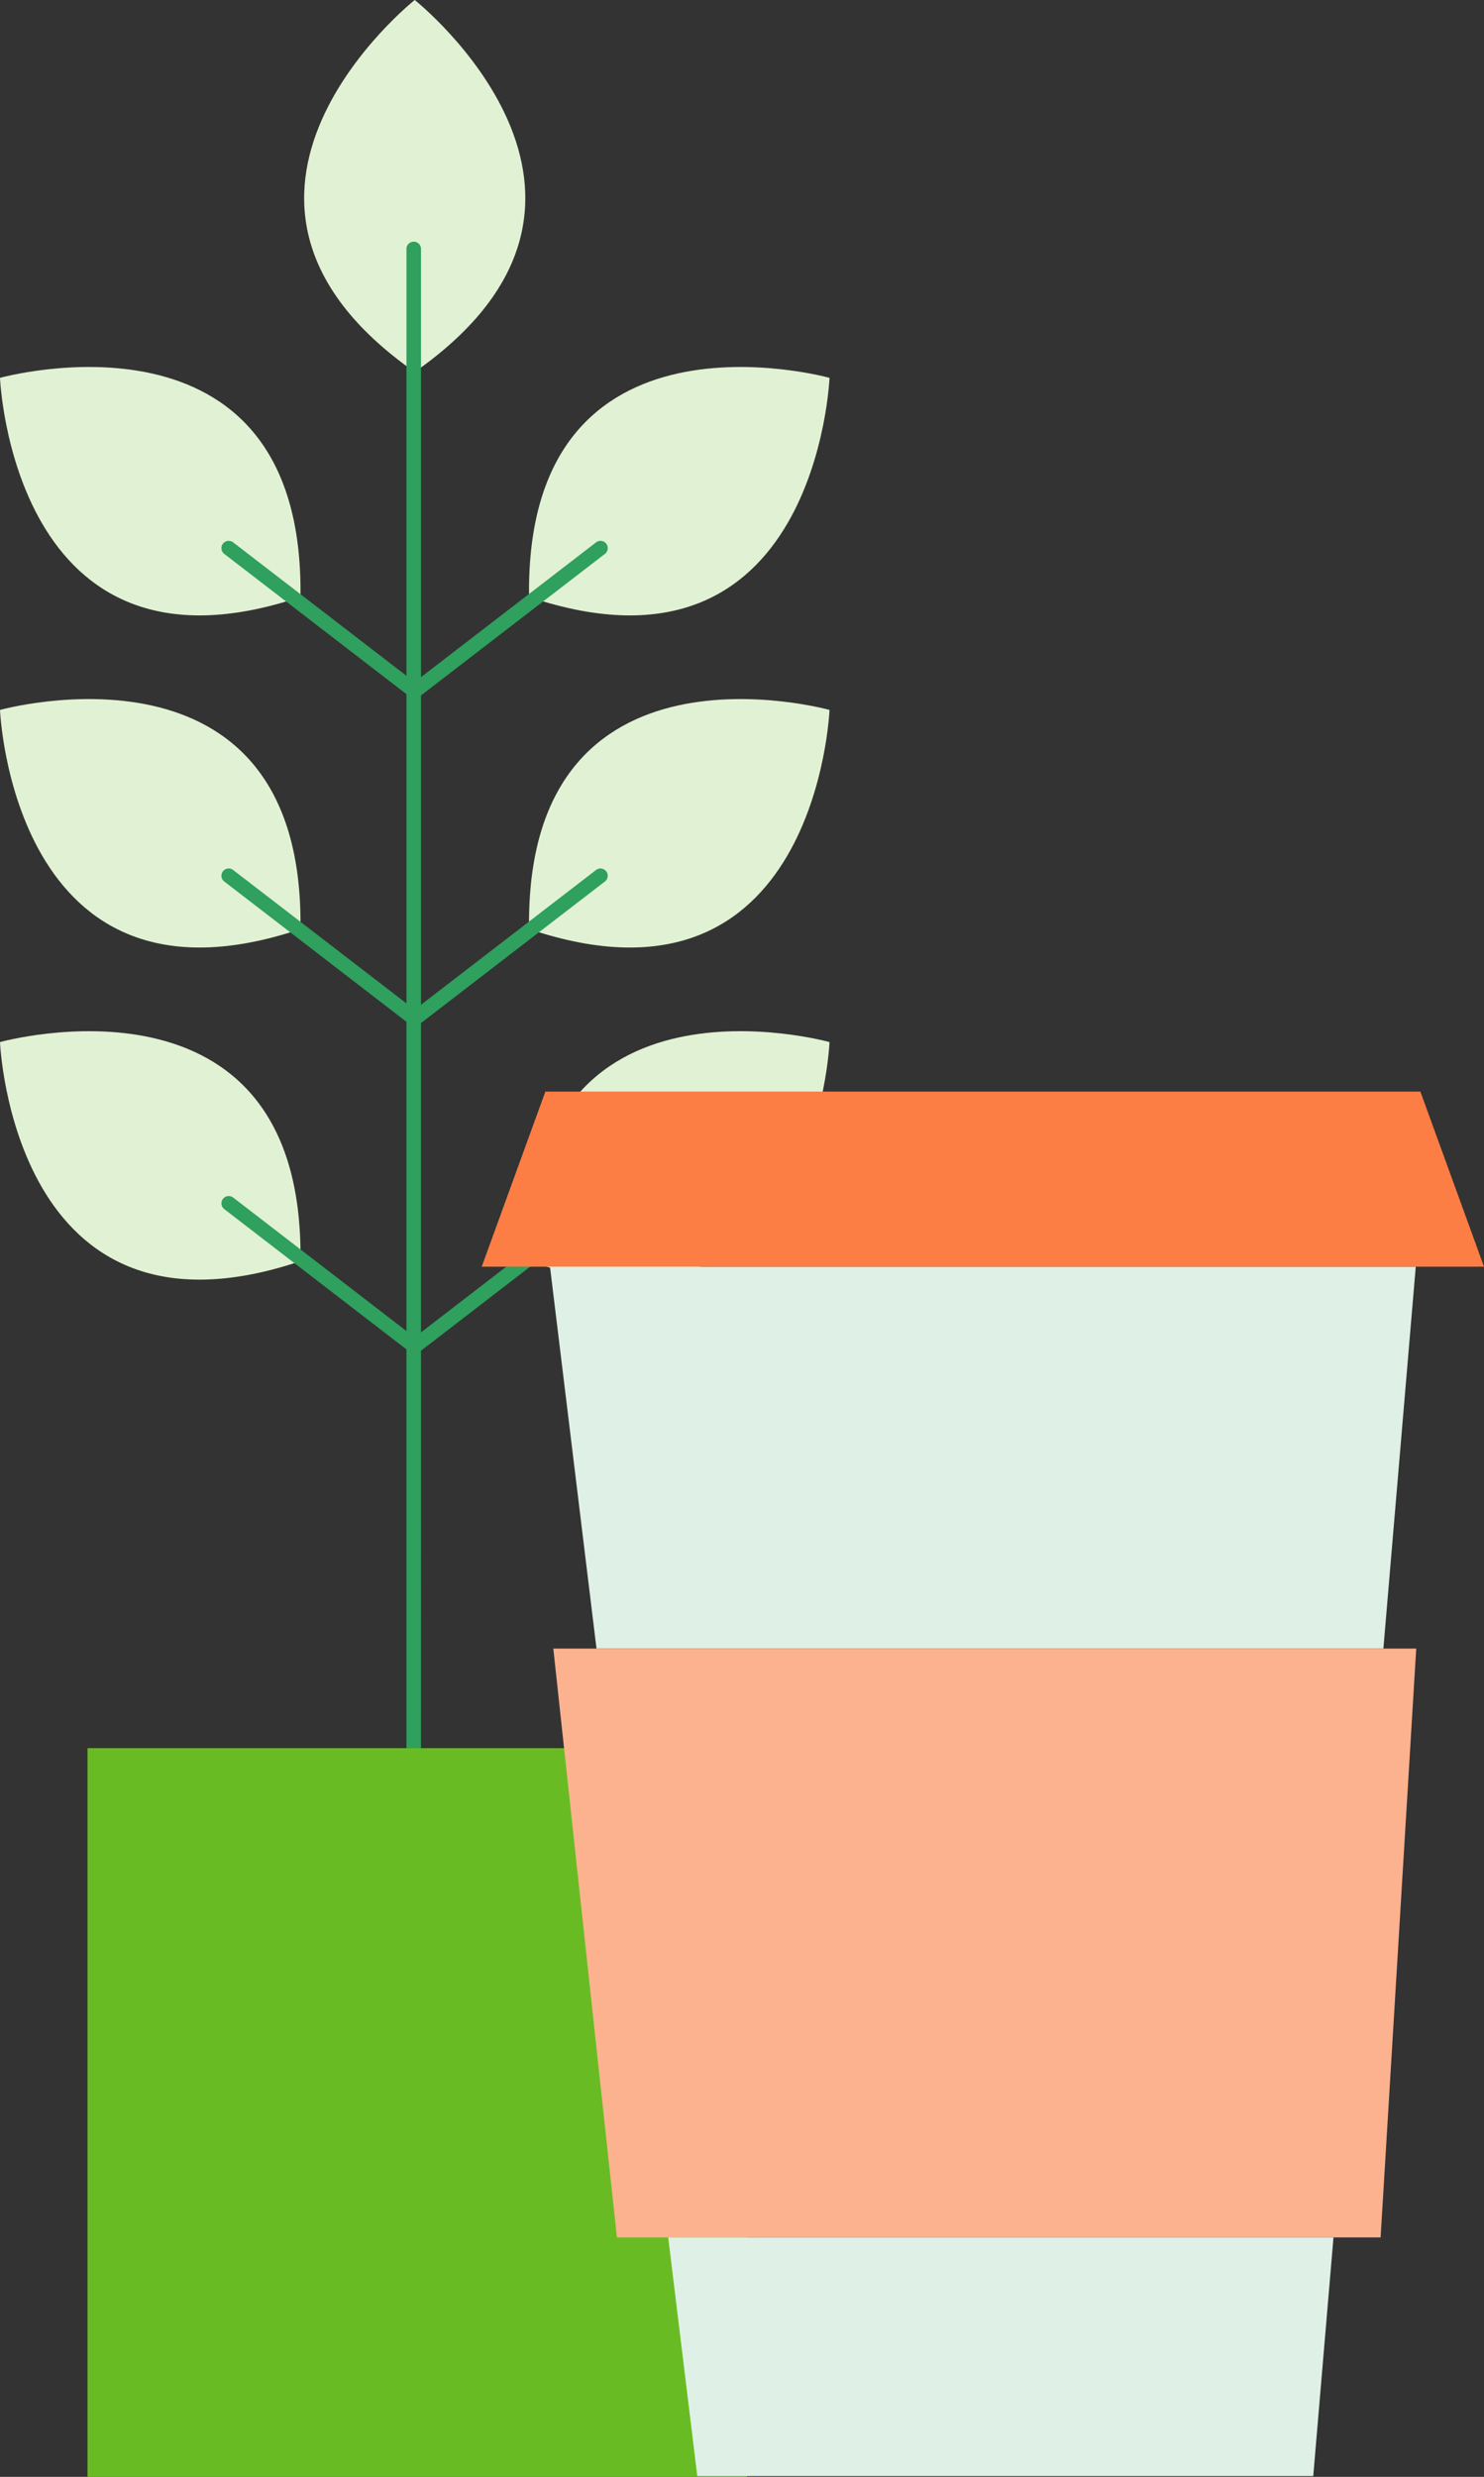 <svg xmlns="http://www.w3.org/2000/svg" width="268" height="447"><rect width="100%" height="100%" fill="#333333" stroke="none"/><defs><clipPath id="a"><path fill="none" d="M0 0h149.803v447H0z"/></clipPath></defs><g clip-path="url(#a)"><path d="M149.804 68.191s-54.993-15.298-54.261 39.537c51.988 17.502 54.261-39.537 54.261-39.537m-54.261 99.476c51.977 17.5 54.261-39.545 54.261-39.545s-54.993-15.298-54.261 39.545m0 59.934c51.977 17.5 54.261-39.537 54.261-39.537s-54.993-15.31-54.261 39.537M0 68.191s2.272 57.039 54.261 39.537C55 52.893 0 68.191 0 68.191m0 59.931s2.272 57.038 54.261 39.545C55 112.824 0 128.122 0 128.122m0 59.942s2.272 57.039 54.261 39.537C55 172.766 0 188.064 0 188.064M74.896-.002s-44.931 35.681 0 67.138c44.931-31.457 0-67.138 0-67.138" fill="#e1f1d3"/><path d="m76.032 243.759 33.213-25.547a1.316 1.316 0 0 0-1.6-2.089l-31.618 24.33v-55.821l33.213-25.547a1.31 1.31 0 0 0-1.6-2.077l-31.608 24.319v-55.822l33.213-25.547a1.31 1.31 0 0 0-1.6-2.077L76.032 122.2V44.928a1.314 1.314 0 0 0-2.628 0v77.031L42.106 97.881a1.328 1.328 0 0 0-1.848.241 1.314 1.314 0 0 0 .241 1.836l32.907 25.318v55.81l-31.3-24.078a1.313 1.313 0 1 0-1.607 2.077l32.9 25.317v55.81l-31.293-24.093a1.33 1.33 0 0 0-1.848.252 1.315 1.315 0 0 0 .241 1.836l32.9 25.317v71.958h2.628Z" fill="#2fa05d"/><path fill="#69bb23" d="M15.803 315.49h119.104V447H15.803z"/></g><path d="M125.924 446.862h111.238l3.656-43.081H120.673Zm129.752-218.265H99.323l8.4 68.921H249.83Z" fill="#dff0e6"/><path d="m267.999 228.597-11.489-31.6H98.488l-11.489 31.6Z" fill="#fc7e44"/><path d="m99.924 297.523 11.489 106.264h137.915l6.431-106.264Z" fill="#fdb28f"/></svg>